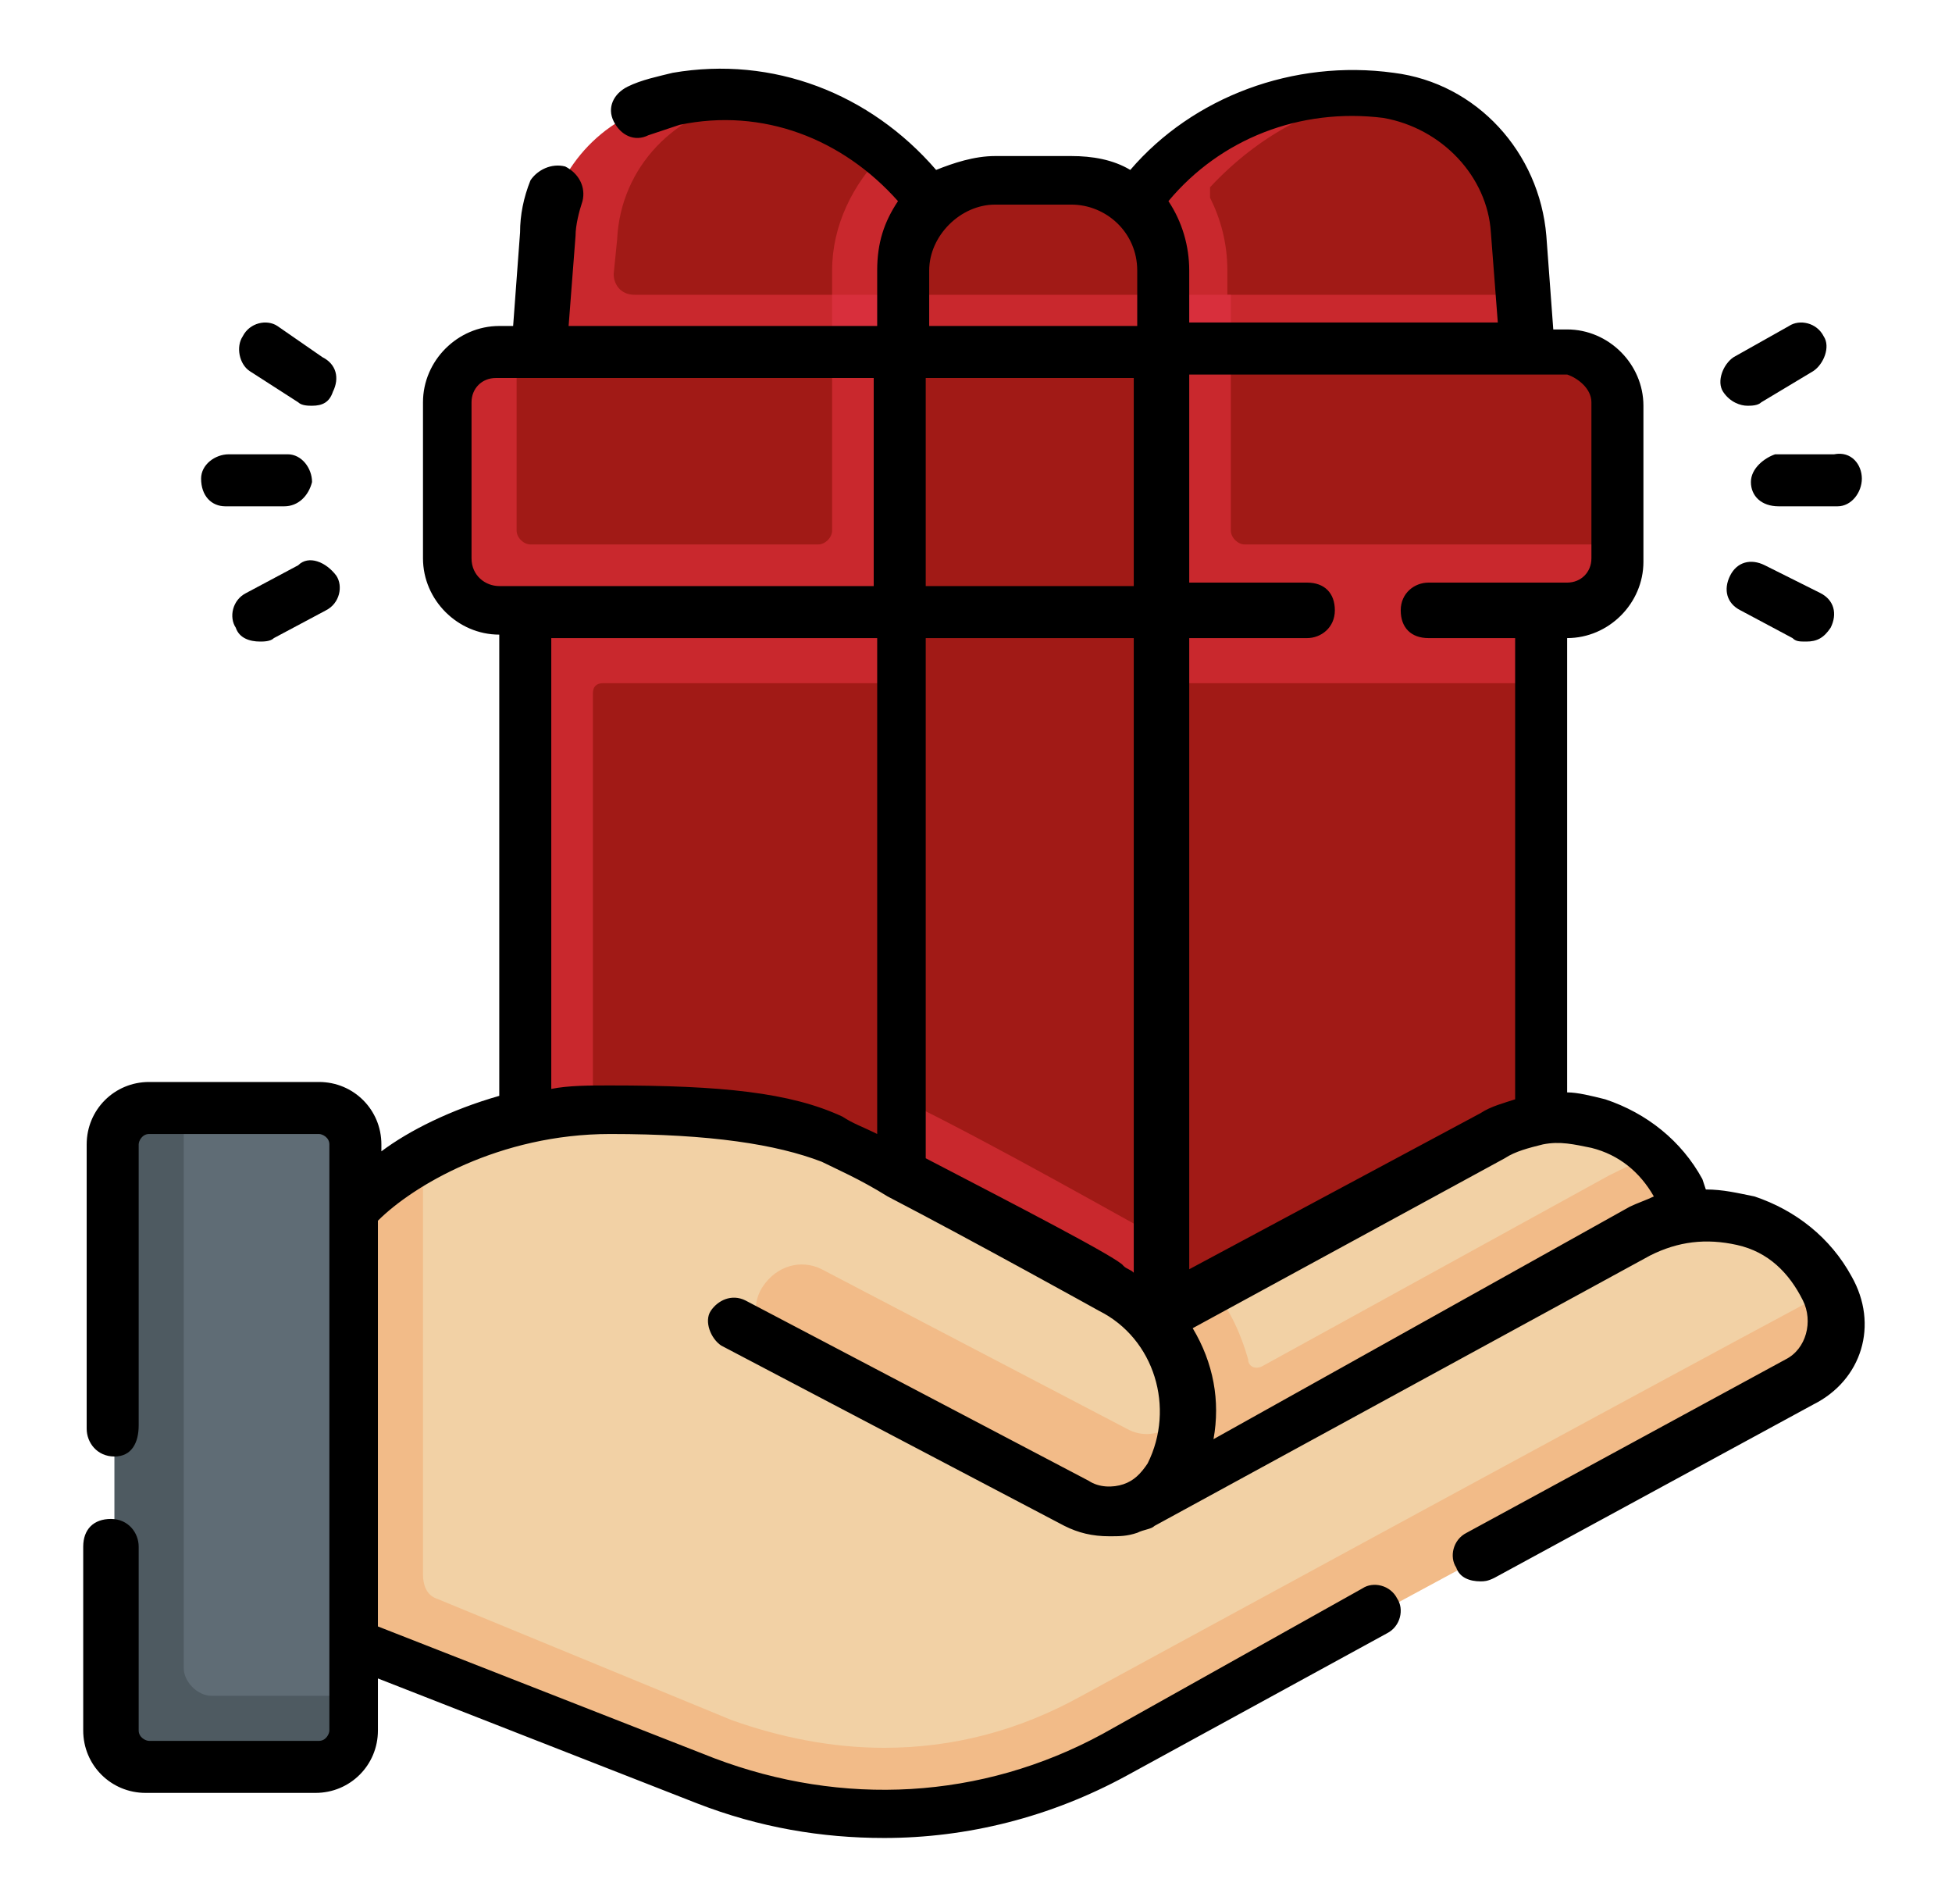 <?xml version="1.0" encoding="utf-8"?>
<!-- Generator: Adobe Illustrator 21.1.0, SVG Export Plug-In . SVG Version: 6.00 Build 0)  -->
<svg version="1.1" id="Слой_1" xmlns="http://www.w3.org/2000/svg" xmlns:xlink="http://www.w3.org/1999/xlink" x="0px" y="0px"
	 viewBox="0 0 56.3 54.9" style="enable-background:new 0 0 56.3 54.9;" xml:space="preserve">
<style type="text/css">
	.st0{fill:#A11A16;}
	.st1{fill:#C9282D;}
	.st2{fill:#D82F3C;}
	.st3{fill:#F2D1A5;}
	.st4{fill:#F2BB88;}
	.st5{fill:#5F6C75;}
	.st6{fill:#4E5A61;}
</style>
<g>
	<g>
		<path class="st0" d="M44.4,19.7L44.4,19.7l-1-3H17.1h-2L16.2,27l-1.1,11.3c0,0.8,0.7,1.5,1.5,1.5l0,0h2H24h11.5h7.4l0,0l0,0
			c0,0,0,0,0.1,0c0.8,0,1.4-0.7,1.4-1.5v-8l0,0L44.4,19.7L44.4,19.7z"/>
		<path class="st0" d="M43.8,10.2V7.1c0-0.3,0-0.6-0.1-1C43.3,4.4,41.9,3,40,2.8c-0.3,0-0.7-0.1-1-0.1c-2.5,0-4.6,1.6-6.1,3.6
			l-0.2,4.2L43.8,10.2z"/>
		<path class="st0" d="M16,10.3L16,6.8c0.1-2.1,3.5-3.9,3.5-3.9c0.5-0.1,0.9-0.2,1.4-0.2c1.7,0.1,3.3,0.7,4.5,1.7
			c0.5,0.4,1,0.9,1.3,1.4l-0.5,4.9L16,10.3z"/>
		<path class="st1" d="M26.9,6l-0.6,4.8L24,10.6V7.8c0-1.3,0.6-2.5,1.5-3.4C26,4.8,26.5,5.4,26.9,6z"/>
		<path class="st1" d="M39.9,2.7c-0.3,0-0.7-0.1-1-0.1c-1.8,0-3.5,0.6-4.9,1.7c-0.5,0.4-1,0.9-1.4,1.5l0,4.6l2.8-0.1V7.8
			c0-0.8-0.2-1.5-0.5-2.1c0-0.1,0-0.2,0-0.3C36.3,3.9,38,3,39.9,2.7z"/>
		<path class="st0" d="M33.5,10.2V7.8c0-1.5-1.2-2.7-2.6-2.7h-2.2c-1.5,0-2.6,1.2-2.6,2.7v2.4L33.5,10.2L33.5,10.2z"/>
		<path class="st0" d="M45.1,10.2c0.8,0,1.5,0.7,1.5,1.5v4.5c0,0.8-1.3,1.2-2.2,1.2l-29.8,0.1c-0.8,0-1.5-0.7-1.5-1.5l0.2-4.1
			c0-0.8,0.2-1.7,1-1.7H24l5.2,1.2l6.3-1.2L45.1,10.2z"/>
		<path class="st1" d="M34.2,8.5v1.7l-4.5,0.6l-4.3-0.6V8.5H34.2z"/>
		<path class="st1" d="M43.8,10.2l-11.1,0.4v-0.4h0.8V8.5h10.3L43.8,10.2L43.8,10.2z"/>
		<path class="st2" d="M35.5,8.5v2l-2-0.3V8.5H35.5z"/>
		<path class="st1" d="M26,10.2V8.5h-7.7c-0.4,0-0.6-0.3-0.6-0.6l0.1-1c0.1-2.1,1.7-3.7,3.7-4c0,0,0.1,0,0.1,0c-0.3,0-0.7-0.1-1-0.1
			c-0.4,0-0.8,0-1.1,0.1c-1.9,0.3-3.3,1.7-3.7,3.5c-0.1,0.3-0.1,0.5-0.1,0.8l0,3.1l10.6,0.6l0.1-0.6C26.3,10.2,26,10.2,26,10.2z"/>
		<path class="st2" d="M24,10.6V8.5h2v1.7L24,10.6z"/>
		<path class="st1" d="M17.1,36.7V20c0-0.2,0.1-0.3,0.3-0.3h26.9v-3H17.1h-2v3v10.6v8L17.1,36.7z"/>
		<path class="st1" d="M35.5,15.3v-5.1h-2l-4.2,1.1L26,10.2h-2v5.1c0,0.2-0.2,0.4-0.4,0.4h-8.3c-0.2,0-0.4-0.2-0.4-0.4v-5.1h-0.5
			c-0.8,0-1.5,0.7-1.5,1.5v4.5c0,0.8,0.7,1.5,1.5,1.5H24h11.5h9.6c0.8,0,1.5-0.7,1.5-1.5v-0.5H35.9C35.7,15.7,35.5,15.5,35.5,15.3
			L35.5,15.3z"/>
		<path class="st0" d="M26,10.2v7.5l1.5,13.6l-0.6,8.5h5.6L32,34.2l1.5-16.5v-7.5H26z"/>
		<path class="st0" d="M33.5,35.7L26,33V17.7h7.5V35.7z"/>
		<path class="st1" d="M33.5,35.7v4.1H26v-8.1c2.5,1.2,6.7,3.6,7.1,3.8C33.2,35.5,33.4,35.6,33.5,35.7L33.5,35.7z"/>
		<path class="st3" d="M33.2,38.8l1.8-1.6l8-4.3c1.6-0.9,3.4-0.5,4.7,0.6c0.3,0.3-0.5,1.6-0.5,1.6l1.7,0.1l-16.3,9.6L33.2,38.8z"/>
		<path class="st4" d="M48.8,35.1l-0.4-0.7c-0.2-0.4-0.5-0.7-0.8-1c-0.4,0.1-0.8,0.3-1.2,0.5l-10,5.5c-0.2,0.1-0.4,0-0.4-0.2
			c-0.2-0.7-0.5-1.4-1-2l-1.7,0.9l-0.4,3.2l0,0l-0.4,3.4l3.3-2l0,0L48.8,35.1z"/>
		<path class="st3" d="M52.8,37.2c-1-2-3.5-2.7-5.4-1.6L33,43.4l0-0.9c0.3-0.7,1.3-1.3,1.3-2c-0.1-1.4-0.8-2.7-2.1-3.4
			c0,0-6.4-3.5-8.1-4.3c-1.5-0.7-3.6-0.9-6.4-0.9c-2.2,0-4.1,0.6-5.4,1.4c-0.9,0.5-1.1,2-1.5,2.4l-0.5,11.5l10.2,3.5
			c3.9,1.5,8,1.5,11.7-0.5l19.6-10.5C52.6,39.2,53.3,38.2,52.8,37.2C52.8,37.2,52.8,37.2,52.8,37.2L52.8,37.2z"/>
		<path class="st4" d="M52.8,37.2C47,40.3,31.2,48.9,31.2,48.9c-1.8,1-3.7,1.5-5.7,1.5l0,0c-1.5,0-3-0.3-4.4-0.8l-8.5-3.5
			c-0.3-0.1-0.4-0.4-0.4-0.7V33.4c-0.9,0.5-1.6,1.1-2,1.5l-3.1,6.6l3.1,5.8l10.2,4c3.9,1.5,8.2,1.3,11.8-0.7l19.8-10.7
			C52.9,39.4,53.3,38.2,52.8,37.2L52.8,37.2z"/>
		<path class="st5" d="M4.6,50.6l3.9,0.1c0.6,0,1-0.5,1-1l0.8-0.8V33c0-0.5-0.4-1-1-1H5.3l-0.7,0.5c-0.6,0-1,0.5-1,1L3.6,49.6
			C3.6,50.1,4,50.6,4.6,50.6z"/>
		<path class="st6" d="M10.2,48.9v1c0,0.5-0.4,1-1,1H4.3c-0.5,0-1-0.5-1-1V33c0-0.5,0.5-1,1-1h1v16.1c0,0.4,0.4,0.8,0.8,0.8
			L10.2,48.9L10.2,48.9z"/>
		<path class="st4" d="M34.1,42c-0.1,0.2-0.1,0.4-0.2,0.5c-0.4,0.7-1,1.1-1.8,1.1c-0.3,0-0.6-0.1-0.9-0.2l-8.7-4.5
			c-0.7-0.3-0.9-1.2-0.5-1.8c0.4-0.6,1.1-0.8,1.7-0.5l8.8,4.6c0.9,0.5,1.9-0.3,1.7-1.3C34.3,40.6,34.3,41.3,34.1,42z"/>
	</g>
	<g>
		<path d="M53.4,36.8c-0.6-1.1-1.6-1.9-2.8-2.3c-0.5-0.1-0.9-0.2-1.4-0.2L49.1,34c0,0,0,0,0,0c-0.6-1.1-1.6-1.9-2.8-2.3
			c-0.4-0.1-0.8-0.2-1.1-0.2V18.4h0c1.2,0,2.2-1,2.2-2.2v-4.5c0-1.2-1-2.2-2.2-2.2h-0.4l-0.2-2.7c-0.2-2.4-2-4.4-4.4-4.7
			c-2.9-0.4-5.8,0.7-7.6,2.8c-0.5-0.3-1.1-0.4-1.7-0.4h-2.2c-0.6,0-1.2,0.2-1.7,0.4c-1.9-2.2-4.7-3.3-7.6-2.8
			c-0.4,0.1-0.9,0.2-1.3,0.4c-0.4,0.2-0.6,0.6-0.4,1c0.2,0.4,0.6,0.6,1,0.4c0.3-0.1,0.6-0.2,0.9-0.3C22,3.1,24.3,4,25.9,5.8
			c-0.4,0.6-0.6,1.2-0.6,2v1.6h-8.9l0.2-2.6c0-0.3,0.1-0.7,0.2-1c0.1-0.4-0.1-0.8-0.5-1c-0.4-0.1-0.8,0.1-1,0.4
			C15.1,5.7,15,6.2,15,6.7l-0.2,2.7h-0.4c-1.2,0-2.2,1-2.2,2.2v4.5c0,1.2,1,2.2,2.2,2.2h0v13.3c-1.4,0.4-2.6,1-3.4,1.6V33
			c0-1-0.8-1.8-1.8-1.8H4.3c-1,0-1.8,0.8-1.8,1.8v8.2c0,0.4,0.3,0.8,0.8,0.8S4,41.6,4,41.1V33c0-0.1,0.1-0.3,0.3-0.3h4.9
			c0.1,0,0.3,0.1,0.3,0.3v1.9l0,0v15c0,0.1-0.1,0.3-0.3,0.3H4.3c-0.1,0-0.3-0.1-0.3-0.3v-5.3c0-0.4-0.3-0.8-0.8-0.8
			s-0.8,0.3-0.8,0.8v5.3c0,1,0.8,1.8,1.8,1.8h4.9c1,0,1.8-0.8,1.8-1.8v-1.5l9.2,3.6c1.8,0.7,3.6,1,5.4,1c2.4,0,4.8-0.6,7-1.8
			l7.5-4.1c0.4-0.2,0.5-0.7,0.3-1c-0.2-0.4-0.7-0.5-1-0.3L31.8,50c-3.5,1.9-7.5,2.1-11.2,0.7l-9.7-3.8V35.2c1-1,3.5-2.5,6.7-2.5
			c2.9,0,4.8,0.3,6.1,0.8c0.4,0.2,1.1,0.5,1.9,1l0,0c2.5,1.3,6.1,3.3,6.1,3.3c0,0,0,0,0,0c1.6,0.8,2.2,2.8,1.4,4.4
			c-0.2,0.3-0.4,0.5-0.7,0.6c-0.3,0.1-0.7,0.1-1-0.1l-9.9-5.2c-0.4-0.2-0.8,0-1,0.3s0,0.8,0.3,1l9.9,5.2c0.4,0.2,0.8,0.3,1.3,0.3
			c0.3,0,0.5,0,0.8-0.1c0.2-0.1,0.4-0.1,0.5-0.2l14.3-7.8c0.8-0.4,1.6-0.5,2.5-0.3s1.5,0.8,1.9,1.6c0.3,0.6,0.1,1.4-0.5,1.7l-9.2,5
			c-0.4,0.2-0.5,0.7-0.3,1c0.1,0.3,0.4,0.4,0.7,0.4c0.1,0,0.2,0,0.4-0.1l9.2-5C53.7,39.8,54.2,38.2,53.4,36.8L53.4,36.8z M45.9,11.6
			v4.5c0,0.4-0.3,0.7-0.7,0.7h-4c-0.4,0-0.8,0.3-0.8,0.8s0.3,0.8,0.8,0.8h2.5v13.3c-0.3,0.1-0.7,0.2-1,0.4l-8.4,4.5V18.4h3.4
			c0.4,0,0.8-0.3,0.8-0.8s-0.3-0.8-0.8-0.8h-3.4v-6h10.9C45.5,10.9,45.9,11.2,45.9,11.6L45.9,11.6z M26.7,10.9h6v6h-6V10.9z
			 M39.9,3.4c1.7,0.3,3,1.7,3.1,3.3l0.2,2.6h-8.9V7.8c0-0.7-0.2-1.4-0.6-2C35.2,4,37.5,3.1,39.9,3.4z M30.9,5.9c1,0,1.9,0.8,1.9,1.9
			v1.6h-6V7.8c0-1,0.9-1.9,1.9-1.9H30.9z M13.6,16.1v-4.5c0-0.4,0.3-0.7,0.7-0.7h10.9v6H14.4C14,16.9,13.6,16.6,13.6,16.1z
			 M17.6,31.3c-0.6,0-1.2,0-1.7,0.1v-13h9.4v14.3c-0.4-0.2-0.7-0.3-1-0.5C22.8,31.5,20.8,31.3,17.6,31.3L17.6,31.3z M26.7,33.4v-15
			h6v18.3c-0.1-0.1-0.2-0.1-0.3-0.2C32.3,36.3,29.2,34.7,26.7,33.4L26.7,33.4z M35,41.5c0.2-1.1,0-2.2-0.6-3.2l9-4.9
			c0.3-0.2,0.7-0.3,1.1-0.4c0,0,0,0,0,0c0.5-0.1,0.9,0,1.4,0.1c0.8,0.2,1.4,0.7,1.8,1.4c-0.2,0.1-0.5,0.2-0.7,0.3L35,41.5z"/>
		<path d="M6.5,14.6l1.7,0c0,0,0,0,0,0c0.4,0,0.7-0.3,0.8-0.7c0-0.4-0.3-0.8-0.7-0.8l-1.7,0c-0.4,0-0.8,0.3-0.8,0.7
			C5.8,14.3,6.1,14.6,6.5,14.6z"/>
		<path d="M7.2,10.7l1.4,0.9c0.1,0.1,0.3,0.1,0.4,0.1c0.3,0,0.5-0.1,0.6-0.4c0.2-0.4,0.1-0.8-0.3-1L8,9.4C7.7,9.2,7.2,9.3,7,9.7
			C6.8,10,6.9,10.5,7.2,10.7z"/>
		<path d="M8.6,16.3l-1.5,0.8c-0.4,0.2-0.5,0.7-0.3,1c0.1,0.3,0.4,0.4,0.7,0.4c0.1,0,0.3,0,0.4-0.1l1.5-0.8c0.4-0.2,0.5-0.7,0.3-1
			C9.4,16.2,8.9,16,8.6,16.3z"/>
		<path d="M50.5,13.9c0,0.4,0.3,0.7,0.8,0.7c0,0,0,0,0,0l1.7,0c0.4,0,0.7-0.4,0.7-0.8s-0.3-0.8-0.8-0.7l-1.7,0
			C50.9,13.2,50.5,13.5,50.5,13.9z"/>
		<path d="M50.4,11.7c0.1,0,0.3,0,0.4-0.1l1.5-0.9c0.3-0.2,0.5-0.7,0.3-1c-0.2-0.4-0.7-0.5-1-0.3L50,10.3c-0.3,0.2-0.5,0.7-0.3,1
			C49.9,11.6,50.2,11.7,50.4,11.7z"/>
		<path d="M50.9,16.3c-0.4-0.2-0.8-0.1-1,0.3c-0.2,0.4-0.1,0.8,0.3,1l1.5,0.8c0.1,0.1,0.2,0.1,0.4,0.1c0.3,0,0.5-0.1,0.7-0.4
			c0.2-0.4,0.1-0.8-0.3-1L50.9,16.3z"/>
	</g>
</g>
</svg>
